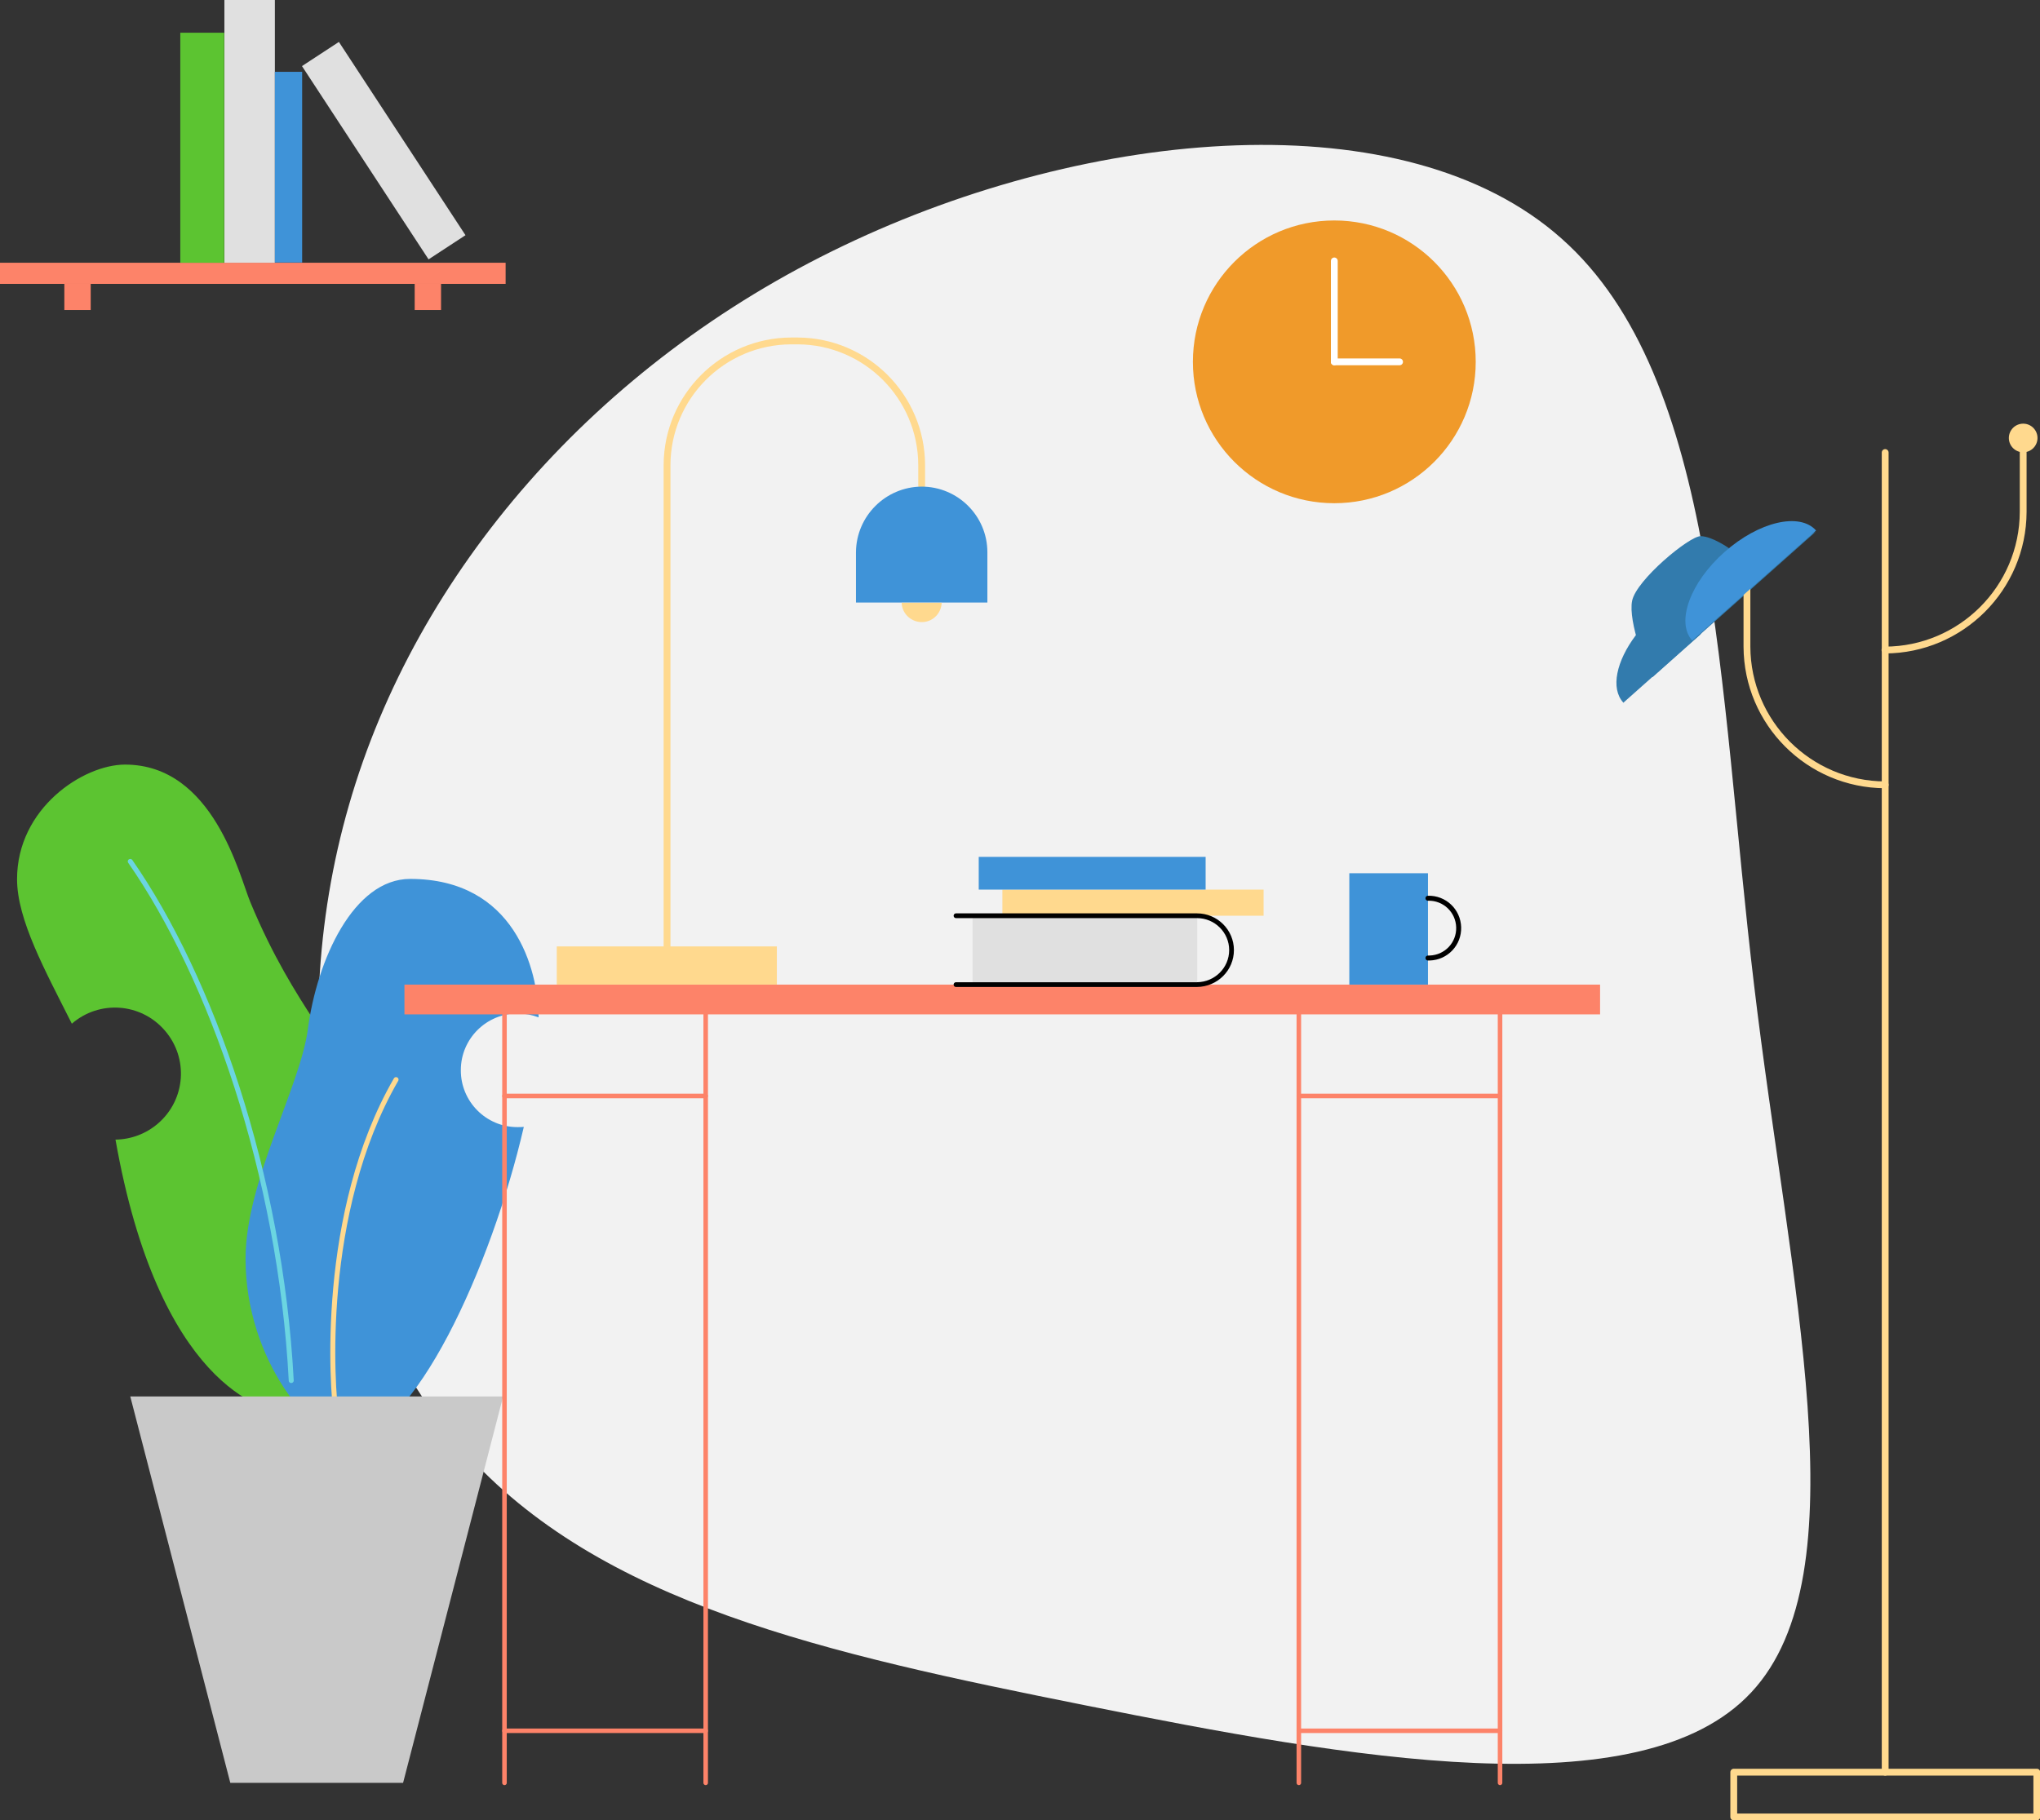 <?xml version="1.0" encoding="utf-8"?>
<!-- Generator: Adobe Illustrator 25.1.0, SVG Export Plug-In . SVG Version: 6.00 Build 0)  -->
<svg version="1.1" id="Layer_1" xmlns="http://www.w3.org/2000/svg" xmlns:xlink="http://www.w3.org/1999/xlink" x="0px" y="0px"
	 viewBox="0 0 897.3 800.9" style="enable-background:new 0 0 897.3 800.9;" xml:space="preserve">
<rect x="0" y="0" width="897.3" height="800.9" fill="#333333" stroke="none"/>
<style type="text/css">
	.st0{fill:#F2F2F2;}
	.st1{fill:#FFD98E;}
	.st2{fill:#3F93D8;}
	.st3{fill:#E0E0E0;}
	.st4{fill:#327BAD;}
	.st5{fill:#5CC431;}
	.st6{fill:none;stroke:#FFD98E;stroke-width:2.19;stroke-linecap:round;stroke-linejoin:round;}
	.st7{fill:none;stroke:#6BD5E1;stroke-width:2.19;stroke-linecap:round;stroke-linejoin:round;}
	.st8{fill:#C9C9C9;}
	.st9{fill:#FD8369;}
	.st10{fill:none;stroke:#FD8369;stroke-width:2;stroke-linecap:round;stroke-linejoin:round;}
	.st11{fill:none;stroke:#FFD98E;stroke-width:3;stroke-linecap:round;stroke-linejoin:round;}
	.st12{fill:none;stroke:#000000;stroke-width:2.09;stroke-linecap:round;stroke-linejoin:round;}
	.st13{fill:none;stroke:#000000;stroke-width:2.19;stroke-linecap:round;stroke-linejoin:round;}
	.st14{fill:#F09A2A;}
	.st15{fill:none;stroke:#FFFFFF;stroke-width:3;stroke-linecap:round;stroke-linejoin:round;}
</style>
<g id="Layer_2_1_">
	<g id="vector">
		<path class="st0" d="M770.3,744.6c-48.6,52.2-177.8,28.7-292.4,5.8s-214.3-44.8-274.3-112.5c-59.8-67.6-79.7-181.2-50.1-283.7
			C183,251.6,262.3,160,371,108.1c108.7-52.1,246.9-64.6,315.9-3.1c69.1,61.3,68.8,196.6,84.6,328.1
			C787.1,564.6,819.1,692.4,770.3,744.6z"/>
		<rect x="440.9" y="391.4" class="st1" width="114.9" height="11.5"/>
		<rect x="430.5" y="377" class="st2" width="99.8" height="14.4"/>
		<rect x="427.8" y="402.9" class="st3" width="98.8" height="30.3"/>
		<path class="st4" d="M719.5,279.5c-8.5,11.3-11.2,23.3-5.5,29.6l-0.1,0.2l84.9-75.5"/>
		<path class="st5" d="M110.1,396.9c-4.8-11.5-16.2-60.5-55.1-60.5c-18.3,0-47.5,19.1-47.5,50.4c0,17.9,12.4,40.3,24.1,63.6
			c12.1-10.5,30.4-9.2,40.9,3c10.5,12.1,9.2,30.4-3,40.9c-5.2,4.5-11.8,7-18.7,7.1c18.9,107.1,64.7,120.1,75.8,120.1
			s24.8-129.5,24.8-144.7S129.9,444.7,110.1,396.9z"/>
		<path class="st2" d="M227.6,495.9c-13.8,0-25-11.3-24.9-25.1c0-13.8,11.3-25,25.1-24.9c3.1,0,6.2,0.6,9.1,1.7
			c-0.2-21.1-10.6-60.9-56.5-60.9c-24.9,0-41,35.6-45,66.2C132,478.3,108,519.9,108,553.8c0,45.3,30.2,79.5,44.3,79.5
			c29.5,0,64-76.4,78.1-137.5C229.4,495.9,228.5,495.9,227.6,495.9z"/>
		<path class="st6" d="M148,623.5c-2-12.3-7.6-89.9,26.2-148.5"/>
		<path class="st7" d="M57.3,379c35.4,50.9,66,137.5,70.8,228.4"/>
		<polygon class="st8" points="139.3,784.4 177.3,784.4 221.3,614.4 139.3,614.4 57.3,614.4 101.3,784.4 		"/>
		<rect x="177.9" y="433.2" class="st9" width="525.9" height="13.1"/>
		<line class="st10" x1="221.9" y1="784.4" x2="221.9" y2="445.9"/>
		<line class="st10" x1="310.4" y1="784.4" x2="310.4" y2="445.9"/>
		<line class="st10" x1="221.9" y1="482.2" x2="310.4" y2="482.2"/>
		<line class="st10" x1="221.9" y1="761.5" x2="310.4" y2="761.5"/>
		<line class="st10" x1="571.3" y1="784.4" x2="571.3" y2="445.9"/>
		<line class="st10" x1="659.8" y1="784.4" x2="659.8" y2="445.9"/>
		<line class="st10" x1="571.3" y1="482.2" x2="659.8" y2="482.2"/>
		<line class="st10" x1="571.3" y1="761.5" x2="659.8" y2="761.5"/>
		<rect x="244.9" y="416.4" class="st1" width="96.8" height="16.8"/>
		<path class="st11" d="M405.4,213.7v-9.1c-0.1-30.1-24.5-54.5-54.6-54.6h-2.8c-30.1,0.1-54.5,24.5-54.6,54.6v211.8"/>
		<path class="st2" d="M434.3,265.1c0-0.5,0-1,0-1.5V243c0-16-13-28.9-28.9-28.9l0,0c-15.9,0.1-28.8,13-28.9,28.9v20.6
			c0,0.5,0,1,0,1.5L434.3,265.1z"/>
		<path class="st1" d="M414.2,265.2c-0.2,4.9-4.2,8.7-9.1,8.5c-4.6-0.2-8.4-3.9-8.5-8.5"/>
		<path class="st12" d="M420.5,402.9h106c8.4,0,15.2,6.8,15.2,15.1l0,0c0,8.4-6.8,15.1-15.2,15.2h-106"/>
		<rect x="593.5" y="384.2" class="st2" width="34.6" height="49"/>
		<path class="st13" d="M628.1,395.2c7.3-0.2,13.3,5.5,13.5,12.8c0.2,7.3-5.5,13.3-12.8,13.5c-0.2,0-0.5,0-0.7,0"/>
		<rect x="762.6" y="779.7" class="st11" width="133.3" height="19.7"/>
		<line class="st11" x1="829.2" y1="779.7" x2="829.2" y2="199.1"/>
		<path class="st11" d="M829.2,345.3c-33.5-0.1-60.7-27.3-60.8-60.8v-31.7"/>
		<path class="st11" d="M889.9,199.1v26.1c-0.1,33.5-27.3,60.7-60.8,60.8"/>
		<path class="st4" d="M760.5,241.2c0,0-7.5-5.3-12.5-5.3s-28.2,19.2-30.1,28.4s6.6,31.2,9,33.6l21.1-18.8L760.5,241.2"/>
		<circle class="st1" cx="889.9" cy="192.7" r="6.3"/>
		<circle class="st14" cx="586.9" cy="159.2" r="62.2"/>
		<line class="st15" x1="586.9" y1="159.2" x2="586.9" y2="114.8"/>
		<line class="st15" x1="586.9" y1="159.2" x2="615.6" y2="159.2"/>
		<rect y="115.6" class="st9" width="222.4" height="9.3"/>
		<rect x="98.7" class="st3" width="22.2" height="115.6"/>
		<rect x="79.3" y="14.4" class="st5" width="19.3" height="101.2"/>
		
			<rect x="159" y="15.5" transform="matrix(0.837 -0.548 0.548 0.837 -8.75 103.234)" class="st3" width="19.4" height="101.6"/>
		<rect x="120.9" y="31.6" class="st2" width="12" height="83.9"/>
		<rect x="28.3" y="124.8" class="st9" width="11.6" height="11.6"/>
		<rect x="182.4" y="124.8" class="st9" width="11.6" height="11.6"/>
		<path class="st2" d="M744.3,281.8c-7.2-8.1-0.9-25.5,14.2-38.9s33.1-17.6,40.3-9.5"/>
	</g>
</g>
</svg>
